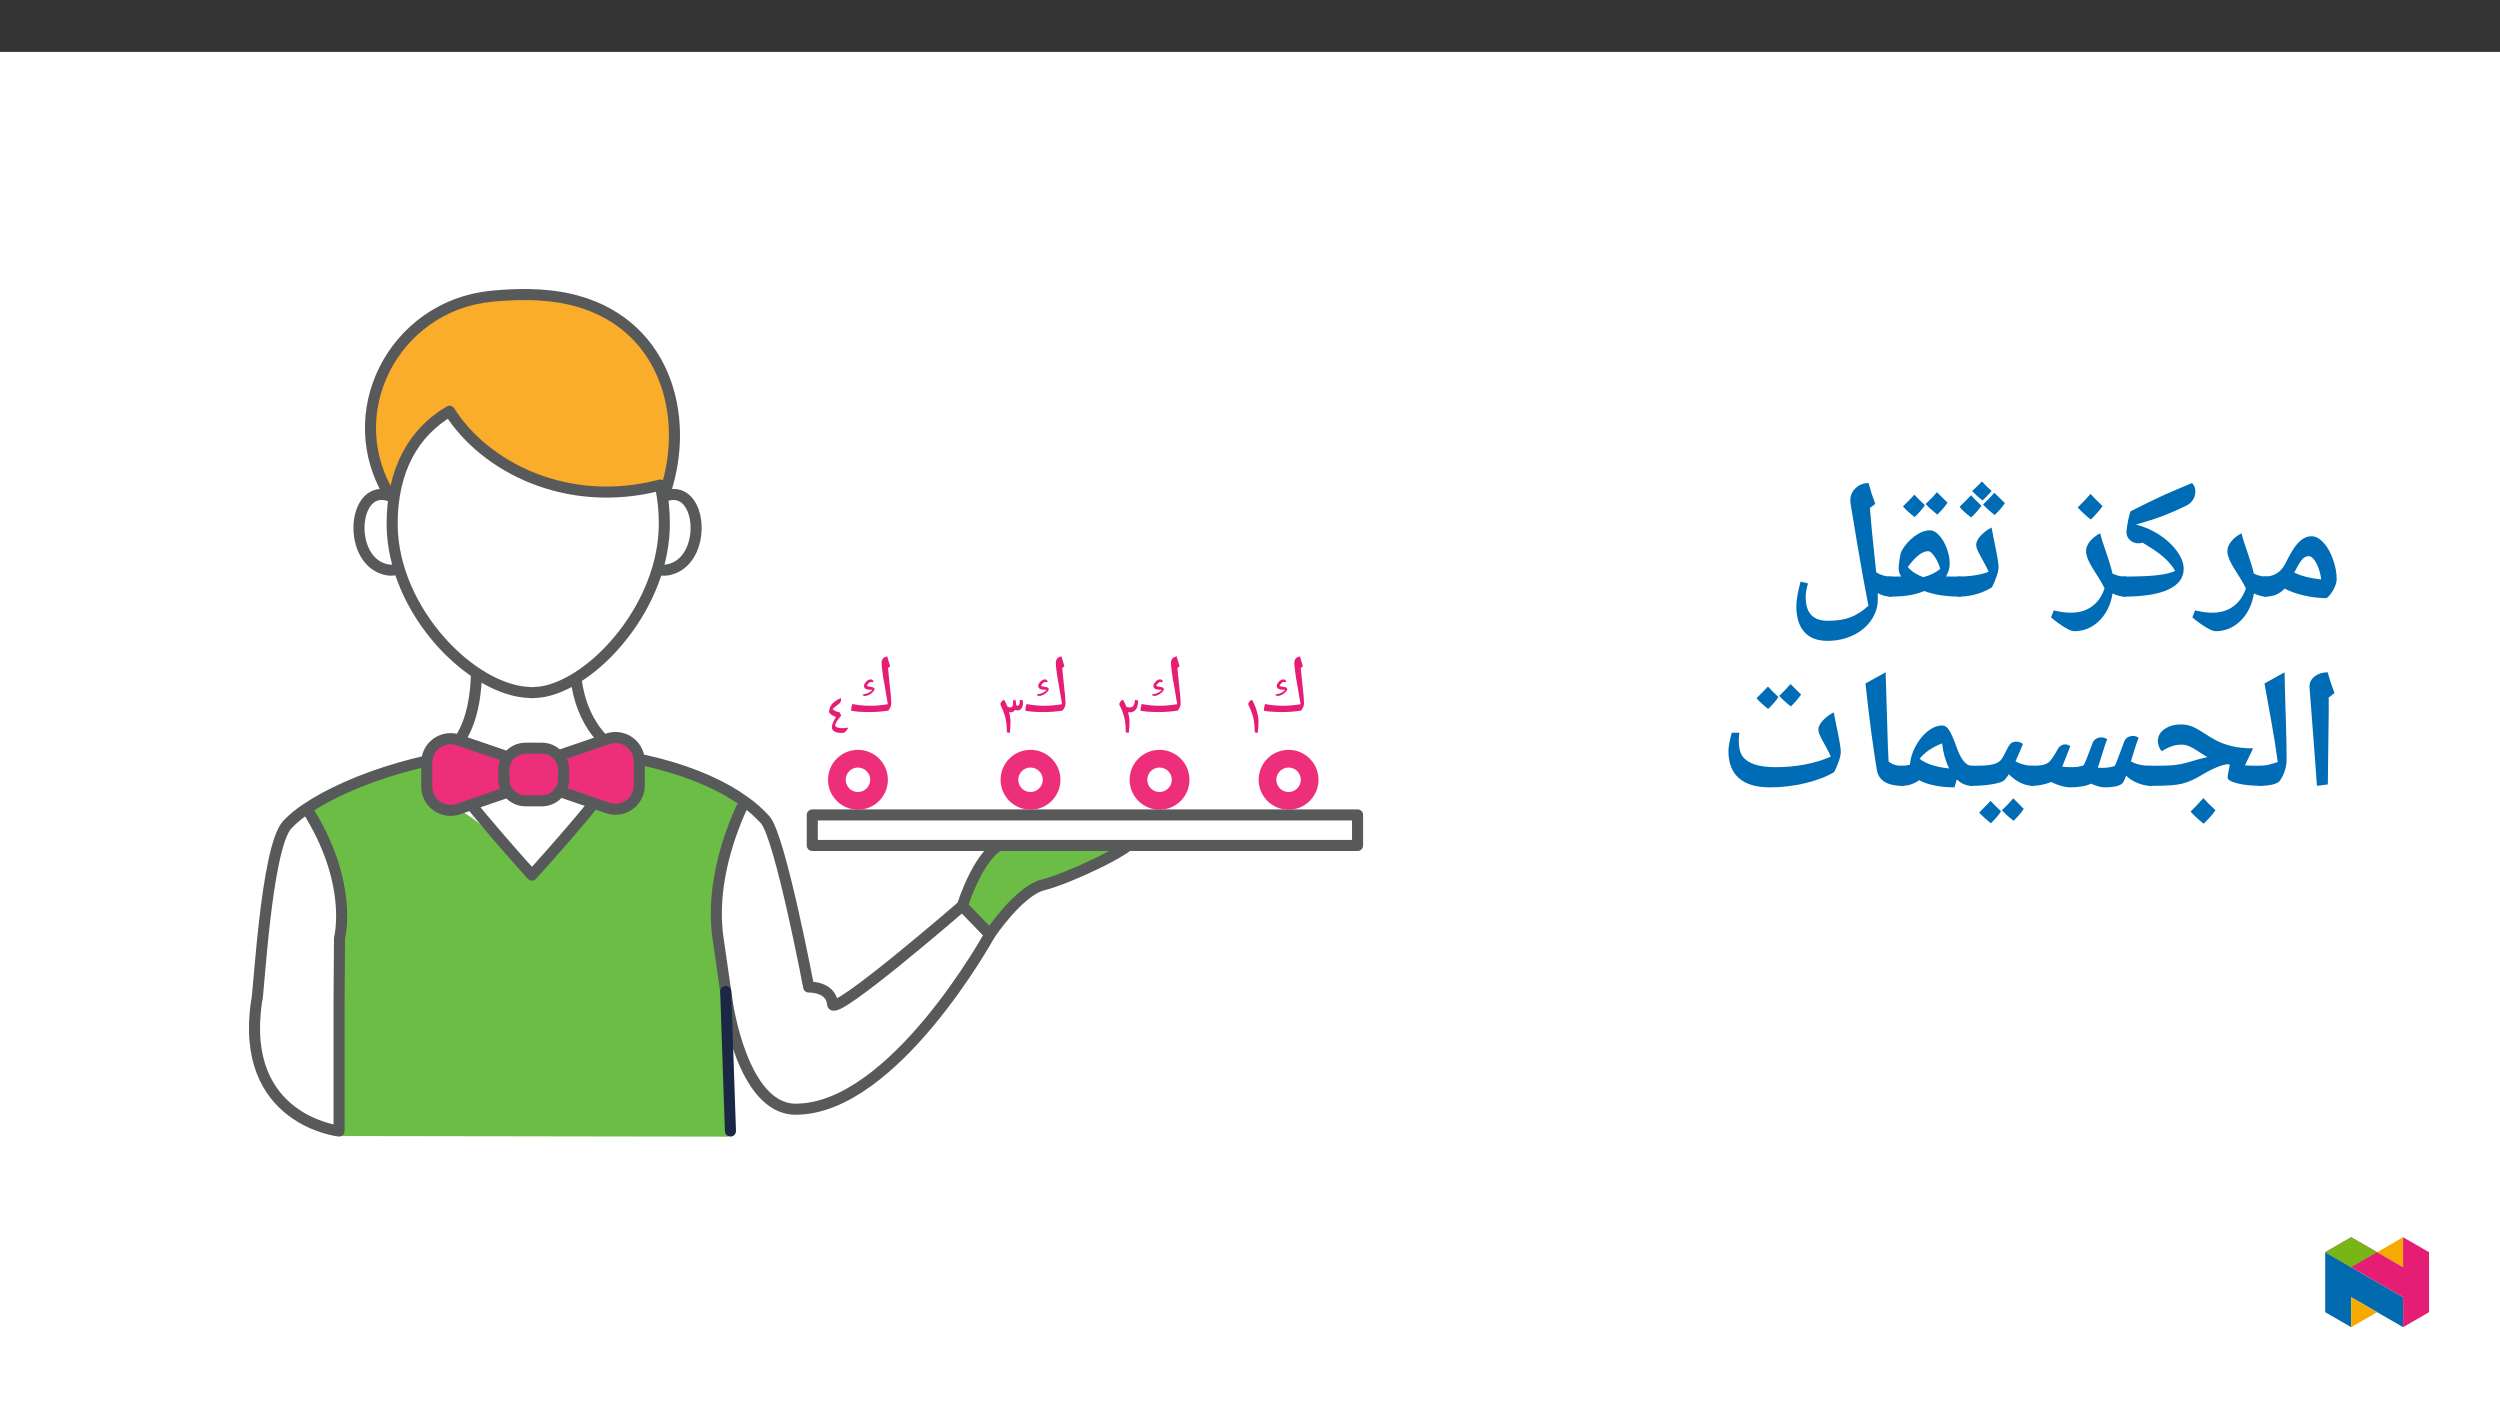 ﻿<?xml version="1.0" encoding="utf-8"?>
<svg xmlns="http://www.w3.org/2000/svg" xmlns:xlink="http://www.w3.org/1999/xlink" viewBox="0 0 960 540" version="1.1">
  <rect x="0" y="0" width="960" height="540" fill="#333333" stroke="none"/>
  <defs>
    <g>
      <symbol overflow="visible" id="glyph0-0">
        <path style="stroke:none;" d="M 8 0 L 8 -21.797 L -0.062 -21.797 L -0.062 0 Z M 5.859 -2.141 L 2.141 -2.141 L 2.141 -19.703 L 5.797 -19.703 L 5.797 -2.141 Z M 5.859 -2.141 " />
      </symbol>
      <symbol overflow="visible" id="glyph0-1">
        <path style="stroke:none;" d="M 7.203 0 C 9.844 0 12.328 -0.188 14.766 -0.547 C 15.078 -0.953 15.328 -1.406 15.562 -1.844 L 15.594 -1.844 C 15.812 -2.328 15.906 -2.844 15.906 -3.438 C 15.906 -3.922 15.844 -5.031 15.688 -6.797 C 15.516 -8.547 15.328 -10.484 15.078 -12.656 L 14.656 -16.891 L 15.484 -17.594 L 14.953 -19.375 C 14.766 -19.922 14.562 -20.594 14.375 -21.391 C 13.578 -21.234 13 -20.938 12.688 -20.531 C 12.375 -20.109 12.172 -19.578 12.172 -18.875 C 12.172 -18.234 12.297 -17.016 12.531 -15.297 C 12.75 -13.516 13 -11.984 13.297 -10.609 L 14.25 -4.938 L 14.594 -3.031 C 12.375 -2.641 10.078 -2.422 7.812 -2.422 C 6.656 -2.422 5.453 -2.484 4.203 -2.609 C 2.938 -2.734 1.875 -2.906 1.016 -3.094 C 0.891 -2.875 0.734 -2.516 0.641 -1.969 C 0.547 -1.469 0.484 -1.016 0.484 -0.641 C 0.484 -0.484 1.312 -0.312 2.875 -0.188 C 4.438 -0.062 5.859 0 7.203 0 Z M 8.609 -8.547 C 8.547 -8.422 8.453 -8.281 8.312 -8.156 C 8.219 -8.062 8.062 -7.938 7.906 -7.844 C 7.547 -7.594 7.141 -7.359 6.625 -7.172 C 6.094 -6.984 5.547 -6.859 4.938 -6.797 C 4.938 -6.656 5.031 -6.5 5.125 -6.375 C 5.266 -6.25 5.484 -6.188 5.734 -6.188 C 6.156 -6.188 6.594 -6.281 7.016 -6.469 C 7.453 -6.656 7.875 -6.891 8.219 -7.172 C 8.578 -7.453 8.859 -7.719 9.109 -8.031 C 9.312 -8.281 9.469 -8.547 9.469 -8.734 C 9.469 -8.859 9.438 -8.984 9.406 -9.078 C 9.375 -9.188 9.25 -9.281 9.141 -9.344 C 8.984 -9.438 8.797 -9.531 8.609 -9.562 C 8.344 -9.625 8.125 -9.688 7.906 -9.688 C 7.688 -9.75 7.422 -9.781 7.203 -9.812 C 6.953 -9.875 6.719 -9.938 6.562 -10.016 C 6.594 -10.234 6.656 -10.422 6.797 -10.578 C 6.922 -10.781 7.078 -10.938 7.203 -11.094 C 7.391 -11.25 7.547 -11.344 7.75 -11.469 C 7.875 -11.531 8.031 -11.609 8.156 -11.609 C 8.312 -11.609 8.422 -11.531 8.516 -11.406 L 9.078 -11.672 C 8.922 -12.266 8.547 -12.562 7.969 -12.562 C 7.688 -12.562 7.328 -12.469 7.047 -12.297 C 6.75 -12.141 6.469 -11.922 6.25 -11.672 C 6.031 -11.438 5.828 -11.156 5.672 -10.906 C 5.516 -10.578 5.422 -10.328 5.422 -10.078 C 5.422 -9.781 5.516 -9.531 5.641 -9.344 C 5.734 -9.141 5.922 -8.984 6.188 -8.859 L 6.219 -8.859 C 6.469 -8.766 6.797 -8.672 7.203 -8.609 C 7.625 -8.578 8.094 -8.547 8.609 -8.547 Z M 8.609 -8.547 " />
      </symbol>
      <symbol overflow="visible" id="glyph1-0">
        <path style="stroke:none;" d="M 5.719 0 L 5.719 -15.266 L -0.156 -15.266 L -0.156 0 Z M 4.109 -1.5 L 1.609 -1.5 L 1.609 -13.797 L 3.953 -13.797 L 3.953 -1.5 Z M 4.109 -1.5 " />
      </symbol>
      <symbol overflow="visible" id="glyph1-1">
        <path style="stroke:none;" d="M 1.562 -11.047 C 1.562 -10.844 1.625 -10.641 1.734 -10.391 L 1.781 -10.391 C 2.406 -9.172 2.828 -8.031 3.141 -6.984 C 3.484 -5.938 3.703 -4.906 3.812 -3.953 C 3.953 -2.984 4.016 -1.734 4.031 -0.219 L 5.172 0.047 C 5.375 -1.406 5.484 -2.812 5.484 -4.266 C 5.484 -5.438 5.266 -6.812 4.812 -8.344 C 4.391 -9.906 3.75 -11.359 2.969 -12.734 C 2.438 -12.453 2.125 -12.203 1.922 -11.922 C 1.719 -11.625 1.562 -11.328 1.562 -11.047 Z M 1.562 -11.047 " />
      </symbol>
      <symbol overflow="visible" id="glyph1-2">
        <path style="stroke:none;" d="M 1.562 -11.047 C 1.562 -10.844 1.625 -10.641 1.734 -10.391 L 1.781 -10.391 C 2.359 -9.297 2.781 -8.234 3.094 -7.188 C 3.453 -6.141 3.688 -5.125 3.812 -4.156 C 3.953 -3.172 4.016 -1.859 4.031 -0.219 L 5.172 0.047 C 5.312 -1 5.406 -1.812 5.438 -2.359 C 5.469 -2.922 5.484 -3.562 5.484 -4.266 C 5.484 -5.312 5.281 -6.578 4.938 -7.969 C 5.047 -7.922 5.312 -7.875 5.562 -7.875 C 7.625 -7.859 8.797 -9.391 8.797 -12.422 L 7.609 -12.672 C 7.406 -10.703 6.828 -9.75 5.531 -9.75 C 5.25 -9.75 4.969 -9.797 4.734 -9.859 C 4.469 -9.922 4.328 -10.047 4.219 -10.109 C 3.875 -11.016 3.453 -11.844 2.969 -12.734 C 2.438 -12.469 2.125 -12.234 1.922 -11.922 C 1.719 -11.641 1.562 -11.328 1.562 -11.047 Z M 1.562 -11.047 " />
      </symbol>
      <symbol overflow="visible" id="glyph1-3">
        <path style="stroke:none;" d="M 1.562 -11.047 C 1.562 -10.844 1.672 -10.625 1.781 -10.391 L 1.734 -10.391 C 2.406 -9.031 2.906 -7.828 3.219 -6.734 C 3.531 -5.672 3.719 -4.656 3.859 -3.75 C 3.953 -2.828 4.016 -1.656 4.031 -0.219 L 5.172 0.047 C 5.359 -1.359 5.438 -2.781 5.438 -4.266 C 5.422 -5.359 5.25 -6.609 4.859 -8.031 L 4.75 -8.031 C 5.016 -7.922 5.281 -7.875 5.531 -7.875 C 5.891 -7.875 6.297 -7.969 6.562 -8.172 C 6.828 -8.344 7.031 -8.594 7.141 -8.812 C 7.359 -8.703 7.828 -8.594 8.172 -8.594 C 8.719 -8.594 9.266 -8.828 9.641 -9.344 C 10 -9.859 10.219 -10.531 10.219 -11.359 C 10.219 -11.672 10.203 -12.078 10.125 -12.516 L 8.922 -12.625 C 8.953 -12.5 8.969 -12.297 8.969 -12 C 8.969 -11.484 8.922 -11.109 8.766 -10.844 C 8.594 -10.578 8.453 -10.438 8.141 -10.438 C 7.969 -10.438 7.75 -10.484 7.625 -10.516 L 7.625 -10.703 C 7.625 -11.25 7.516 -11.891 7.297 -12.703 L 6.375 -12.406 C 6.406 -12.094 6.422 -11.766 6.422 -11.422 C 6.422 -10.859 6.359 -10.438 6.188 -10.172 C 5.953 -9.891 5.75 -9.75 5.328 -9.75 C 4.859 -9.75 4.531 -9.891 4.234 -10.109 C 3.875 -11.016 3.438 -11.875 2.969 -12.734 C 2.438 -12.453 2.125 -12.203 1.922 -11.922 C 1.719 -11.625 1.562 -11.328 1.562 -11.047 Z M 1.562 -11.047 " />
      </symbol>
      <symbol overflow="visible" id="glyph1-4">
        <path style="stroke:none;" d="M 1.359 -8.078 C 1.359 -7.766 1.656 -7.438 2.125 -7.047 C 2.609 -6.672 3.344 -6.344 4.031 -6.047 C 3.562 -5.359 3.141 -4.656 2.875 -3.922 C 2.562 -3.188 2.438 -2.641 2.438 -2.203 C 2.438 -1.469 2.781 -0.891 3.438 -0.531 C 4.078 -0.141 5.109 0.047 6.344 0.047 C 6.672 0.047 7.047 -0.016 7.281 -0.156 C 7.5 -0.297 7.703 -0.453 7.859 -0.625 C 8.016 -0.828 8.172 -1 8.281 -1.188 C 8.391 -1.359 8.5 -1.5 8.609 -1.609 L 8.359 -2.031 C 7.719 -1.859 7.047 -1.781 6.297 -1.781 C 5.562 -1.781 4.938 -1.891 4.422 -2.125 C 3.875 -2.344 3.75 -2.609 3.75 -2.922 C 3.75 -3.25 3.969 -3.844 4.5 -4.641 C 5.047 -5.438 5.531 -6.094 6.031 -6.609 L 5.438 -7.859 C 4.703 -8.031 4.172 -8.188 3.75 -8.391 C 3.328 -8.562 3.031 -8.828 2.703 -9.188 C 3.078 -9.531 3.703 -10.047 4.594 -10.703 L 5.266 -11.25 C 5.469 -11.406 5.688 -11.641 5.797 -11.922 C 5.906 -12.234 5.984 -12.516 5.984 -12.828 C 5.984 -13.016 5.953 -13.172 5.875 -13.391 C 4.781 -12.828 4.062 -12.406 3.547 -12 C 3.016 -11.625 2.609 -11.25 2.344 -10.859 C 2.094 -10.484 1.828 -10.047 1.625 -9.484 C 1.453 -8.922 1.359 -8.453 1.359 -8.078 Z M 1.359 -8.078 " />
      </symbol>
      <symbol overflow="visible" id="glyph2-0">
        <path style="stroke:none;" d="M 6.125 -46.406 L 32.812 -46.406 L 32.812 0 L 6.125 0 Z M 9.422 -3.297 L 29.516 -3.297 L 29.516 -43.094 L 9.422 -43.094 Z M 9.422 -3.297 " />
      </symbol>
      <symbol overflow="visible" id="glyph2-1">
        <path style="stroke:none;" d="M 0 -0.578 C -0.363 -0.578 -0.547 -0.754 -0.547 -1.109 L -0.547 -7.75 C -0.547 -8.102 -0.363 -8.281 0 -8.281 C 3.551 -8.281 6.164 -9.879 7.844 -13.078 C 9.406 -16.18 10.672 -18.395 11.641 -19.719 C 12.617 -21.039 13.625 -22.047 14.656 -22.734 C 15.695 -23.422 16.82 -23.766 18.031 -23.766 C 19.57 -23.766 21.094 -22.953 22.594 -21.328 C 24.094 -19.703 25.312 -17.555 26.25 -14.891 C 27.195 -12.223 27.672 -9.703 27.672 -7.328 C 27.672 -6.191 27.281 -4.883 26.5 -3.406 C 25.719 -1.938 24.828 -0.801 23.828 0 C 20.93 0 18.031 -0.336 15.125 -1.016 C 12.219 -1.691 9.738 -2.57 7.688 -3.656 C 6.625 -2.551 5.504 -1.758 4.328 -1.281 C 3.16 -0.812 1.719 -0.578 0 -0.578 Z M 21.703 -7.172 C 21.535 -8.734 21.191 -10.207 20.672 -11.594 C 20.16 -12.977 19.566 -14.078 18.891 -14.891 C 18.211 -15.711 17.586 -16.125 17.016 -16.125 C 16.055 -16.125 15.211 -15.734 14.484 -14.953 C 13.754 -14.172 12.723 -12.445 11.391 -9.781 C 14.098 -8.488 17.535 -7.617 21.703 -7.172 Z M 16.062 -28.531 Z M 16.953 3.75 Z M 16.953 3.75 " />
      </symbol>
      <symbol overflow="visible" id="glyph2-2">
        <path style="stroke:none;" d="M 26.781 -1.109 C 26.781 -0.754 26.602 -0.578 26.25 -0.578 C 24.688 -0.578 23.078 -0.988 21.422 -1.812 C 20.723 2.508 19.02 6.008 16.312 8.688 C 13.602 11.363 10.379 12.703 6.641 12.703 C 5.891 12.703 4.695 12.211 3.062 11.234 C 1.426 10.266 -0.332 8.984 -2.219 7.391 L -1.172 4.703 C 1.148 5.297 3.348 5.594 5.422 5.594 C 8.617 5.594 11.316 4.785 13.516 3.172 C 15.723 1.566 17.332 -0.738 18.344 -3.75 C 17.688 -5.102 16.945 -6.426 16.125 -7.719 C 14.176 -10.695 12.875 -12.906 12.219 -14.344 C 11.562 -15.781 11.234 -17.031 11.234 -18.094 C 11.234 -19.344 11.734 -20.582 12.734 -21.812 C 13.742 -23.051 15.051 -24.078 16.656 -24.891 C 17.062 -23.234 17.562 -21.57 18.156 -19.906 C 20.039 -14.469 21.109 -10.984 21.359 -9.453 C 22.879 -8.672 24.508 -8.281 26.25 -8.281 C 26.602 -8.281 26.781 -8.102 26.781 -7.75 Z M 12.766 -29.641 Z M 6.562 15.875 Z M 6.562 15.875 " />
      </symbol>
      <symbol overflow="visible" id="glyph2-3">
        <path style="stroke:none;" d="M 0 -0.578 C -0.363 -0.578 -0.547 -0.754 -0.547 -1.109 L -0.547 -7.75 C -0.547 -8.102 -0.363 -8.281 0 -8.281 C 5.727 -8.281 10.094 -8.457 13.094 -8.812 C 16.102 -9.176 18.352 -9.719 19.844 -10.438 C 19.332 -11.438 18.566 -12.504 17.547 -13.641 C 16.535 -14.785 15.289 -15.922 13.812 -17.047 C 12.344 -18.18 10.191 -19.598 7.359 -21.297 C 6.859 -21.129 6.289 -21.047 5.656 -21.047 C 4.469 -21.047 3.422 -21.457 2.516 -22.281 C 1.617 -23.102 1.172 -24.098 1.172 -25.266 C 1.172 -26.211 1.391 -27.781 1.828 -29.969 C 2.273 -32.164 2.617 -33.316 2.859 -33.422 C 8.336 -36.172 12.547 -38.211 15.484 -39.547 C 18.43 -40.879 22.051 -42.426 26.344 -44.188 C 27.207 -43.312 27.641 -42.219 27.641 -40.906 L 27.516 -39.766 C 27.086 -37.836 25.945 -36.41 24.094 -35.484 C 21.02 -33.984 18.086 -32.695 15.297 -31.625 C 12.504 -30.562 9.016 -29.438 4.828 -28.25 C 8.047 -27.445 11.055 -26.125 13.859 -24.281 C 16.66 -22.438 18.906 -20.336 20.594 -17.984 C 22.289 -15.641 23.141 -13.391 23.141 -11.234 C 23.141 -7.785 21.18 -5.145 17.266 -3.312 C 13.348 -1.488 7.594 -0.578 0 -0.578 Z M 3.172 -39.141 Z M 12.734 3.75 Z M 12.734 3.75 " />
      </symbol>
      <symbol overflow="visible" id="glyph2-4">
        <path style="stroke:none;" d="M 26.781 -1.109 C 26.781 -0.754 26.602 -0.578 26.25 -0.578 C 24.688 -0.578 23.078 -0.988 21.422 -1.812 C 20.723 2.508 19.02 6.008 16.312 8.688 C 13.602 11.363 10.379 12.703 6.641 12.703 C 5.891 12.703 4.695 12.211 3.062 11.234 C 1.426 10.266 -0.332 8.984 -2.219 7.391 L -1.172 4.703 C 1.148 5.297 3.348 5.594 5.422 5.594 C 8.617 5.594 11.316 4.785 13.516 3.172 C 15.723 1.566 17.332 -0.738 18.344 -3.75 C 17.688 -5.102 16.945 -6.426 16.125 -7.719 C 14.176 -10.695 12.875 -12.906 12.219 -14.344 C 11.562 -15.781 11.234 -17.031 11.234 -18.094 C 11.234 -19.344 11.734 -20.582 12.734 -21.812 C 13.742 -23.051 15.051 -24.078 16.656 -24.891 C 17.062 -23.234 17.562 -21.57 18.156 -19.906 C 20.039 -14.469 21.109 -10.984 21.359 -9.453 C 22.879 -8.672 24.508 -8.281 26.25 -8.281 C 26.602 -8.281 26.781 -8.102 26.781 -7.75 Z M 12.766 -29.641 Z M 6.562 15.875 Z M 17.578 -35.344 C 16.547 -33.844 15.035 -32.117 13.047 -30.172 C 10.91 -31.898 9.238 -33.453 8.031 -34.828 C 10.02 -36.754 11.66 -38.484 12.953 -40.016 C 13.879 -38.953 15.422 -37.395 17.578 -35.344 Z M 13.047 -29.531 Z M 12.984 -41.594 Z M 12.984 -41.594 " />
      </symbol>
      <symbol overflow="visible" id="glyph2-5">
        <path style="stroke:none;" d="M 0 -0.578 C -0.363 -0.578 -0.547 -0.754 -0.547 -1.109 L -0.547 -7.75 C -0.547 -8.102 -0.363 -8.281 0 -8.281 C 2.156 -8.281 4.32 -8.453 6.5 -8.797 C 8.688 -9.148 10.379 -9.594 11.578 -10.125 C 11.016 -11.395 10.445 -12.539 9.875 -13.562 C 9.301 -14.594 8.785 -15.523 8.328 -16.359 C 7.879 -17.191 7.508 -17.945 7.219 -18.625 C 6.938 -19.301 6.797 -19.926 6.797 -20.5 C 6.797 -21.562 7.379 -22.727 8.547 -24 C 9.723 -25.27 11.109 -26.305 12.703 -27.109 L 13.516 -22.859 C 14.766 -17.035 15.391 -13.414 15.391 -12 C 15.391 -11 15.141 -9.781 14.641 -8.344 C 14.148 -6.906 13.555 -5.508 12.859 -4.156 C 8.922 -1.77 4.633 -0.578 0 -0.578 Z M 9.016 -31.859 Z M 8.25 3.75 Z M 8.828 -35.484 C 7.555 -33.723 6.234 -32.223 4.859 -30.984 C 2.973 -32.398 1.488 -33.754 0.406 -35.047 L 2.734 -37.359 L 4.828 -39.516 C 5.586 -38.609 6.922 -37.266 8.828 -35.484 Z M 17.828 -36.469 C 16.711 -34.844 15.406 -33.32 13.906 -31.906 C 12.102 -33.32 10.609 -34.676 9.422 -35.969 C 10.734 -37.145 12.18 -38.645 13.766 -40.469 C 14.297 -39.895 15.648 -38.562 17.828 -36.469 Z M 12.75 -41.141 C 10.938 -39.148 9.754 -37.93 9.203 -37.484 C 7.398 -38.941 6.086 -40.172 5.266 -41.172 C 7.047 -42.773 8.297 -43.988 9.016 -44.812 C 9.961 -43.695 11.207 -42.473 12.75 -41.141 Z M 9.016 -46.406 Z M 9.297 -31.578 Z M 9.297 -31.578 " />
      </symbol>
      <symbol overflow="visible" id="glyph2-6">
        <path style="stroke:none;" d="M 0.062 -8.281 L 2.406 -8.281 L 4.609 -8.312 C 3.973 -9.352 3.656 -10.359 3.656 -11.328 C 3.656 -12.172 3.77 -13.383 4 -14.969 C 4.227 -16.562 4.492 -17.613 4.797 -18.125 C 6.023 -20.344 7.664 -22.211 9.719 -23.734 C 11.77 -25.266 13.766 -26.031 15.703 -26.031 C 16.867 -26.031 18.051 -25.375 19.25 -24.062 C 20.445 -22.75 21.414 -21.078 22.156 -19.047 C 22.895 -17.016 23.266 -15.078 23.266 -13.234 C 23.266 -11.586 22.789 -9.945 21.844 -8.312 L 22.281 -8.312 L 27.359 -8.281 C 27.711 -8.281 27.891 -8.102 27.891 -7.75 L 27.891 -1.109 C 27.891 -0.754 27.711 -0.578 27.359 -0.578 C 21.859 -0.578 17.223 -1.297 13.453 -2.734 C 11.484 -1.898 9.438 -1.332 7.312 -1.031 C 5.188 -0.727 2.77 -0.578 0.062 -0.578 C -0.344 -0.578 -0.547 -0.773 -0.547 -1.172 L -0.547 -7.688 C -0.547 -8.082 -0.344 -8.281 0.062 -8.281 Z M 19.609 -11.234 C 19.148 -12.93 18.441 -14.488 17.484 -15.906 C 16.535 -17.32 15.711 -18.031 15.016 -18.031 C 12.723 -18.031 10.109 -16 7.172 -11.938 C 7.93 -11.039 8.852 -10.254 9.938 -9.578 C 11.031 -8.898 12.117 -8.395 13.203 -8.062 C 15.828 -8.781 17.961 -9.836 19.609 -11.234 Z M 13.609 -30.781 Z M 13.234 3.75 Z M 13.734 -35.688 C 12.648 -34.102 11.328 -32.582 9.766 -31.125 C 7.898 -32.582 6.414 -33.945 5.312 -35.219 L 7.641 -37.562 L 9.703 -39.719 C 10.504 -38.789 11.848 -37.445 13.734 -35.688 Z M 22.422 -36.641 C 21.297 -35.016 19.984 -33.492 18.484 -32.078 C 16.691 -33.492 15.203 -34.848 14.016 -36.141 C 15.598 -37.598 17.047 -39.109 18.359 -40.672 C 19.141 -39.848 20.492 -38.504 22.422 -36.641 Z M 13.922 -42.266 Z M 13.891 -31.125 Z M 13.891 -31.125 " />
      </symbol>
      <symbol overflow="visible" id="glyph2-7">
        <path style="stroke:none;" d="M 32.062 2.922 L 30.625 -4.672 C 30.227 -6.68 29.254 -12.191 27.703 -21.203 L 25.203 -36.312 L 25.109 -37.547 C 25.109 -39.41 25.797 -40.984 27.172 -42.266 C 28.547 -43.547 30.188 -44.188 32.094 -44.188 C 32.895 -41.258 33.758 -38.594 34.688 -36.188 L 32.625 -34.625 L 33.422 -25.484 L 35.047 -9.969 L 35.047 -9.906 C 36.773 -8.82 38.645 -8.281 40.656 -8.281 C 41.039 -8.281 41.234 -8.102 41.234 -7.75 L 41.234 -1.109 C 41.234 -0.754 41.039 -0.578 40.656 -0.578 C 39.832 -0.578 39.016 -0.676 38.203 -0.875 C 37.398 -1.07 36.547 -1.426 35.641 -1.938 L 35.672 0.469 C 35.672 3.375 34.805 6.062 33.078 8.531 C 31.359 11.008 29.016 12.941 26.047 14.328 C 23.086 15.711 19.844 16.406 16.312 16.406 C 12.414 16.406 9.453 15.258 7.422 12.969 C 5.391 10.688 4.375 7.379 4.375 3.047 C 4.375 0.867 4.914 -2.258 6 -6.344 L 8.859 -5.656 C 8.266 -3.688 7.969 -1.957 7.969 -0.469 C 7.969 2.613 8.664 4.91 10.062 6.422 C 11.457 7.941 13.594 8.703 16.469 8.703 C 19.852 8.703 22.723 8.266 25.078 7.391 C 27.441 6.523 29.77 5.035 32.062 2.922 Z M 16.219 -31.328 Z M 2.156 16.469 Z M 27.969 -47.359 Z M 20.125 19.578 Z M 20.125 19.578 " />
      </symbol>
      <symbol overflow="visible" id="glyph2-8">
        <path style="stroke:none;" d="M 12.375 -29.047 L 12.031 -1.109 L 7.844 -0.578 L 7.109 -10.891 L 4.984 -38.656 C 4.984 -40.281 5.66 -41.609 7.016 -42.641 C 8.367 -43.672 10.02 -44.188 11.969 -44.188 C 12.707 -41.445 13.582 -38.781 14.594 -36.188 L 12.375 -34.5 Z M 9.203 -47.359 Z M 9.812 3.75 Z M 9.812 3.75 " />
      </symbol>
      <symbol overflow="visible" id="glyph2-9">
        <path style="stroke:none;" d="M 1.781 -39.891 L 9.484 -44.188 C 9.641 -37.031 9.812 -30.688 10 -25.156 C 10.188 -19.625 10.281 -14.867 10.281 -10.891 C 10.281 -7.898 9.438 -5.141 7.75 -2.609 C 7.32 -1.973 6.398 -1.473 4.984 -1.109 C 3.566 -0.754 1.906 -0.578 0 -0.578 C -0.363 -0.578 -0.547 -0.754 -0.547 -1.109 L -0.547 -7.75 C -0.547 -8.102 -0.363 -8.281 0 -8.281 C 1.945 -8.281 4.234 -8.77 6.859 -9.75 C 6.516 -12.301 6.148 -14.828 5.766 -17.328 C 5.391 -19.828 4.062 -27.348 1.781 -39.891 Z M 5.141 -47.359 Z M 7.484 3.75 Z M 7.484 3.75 " />
      </symbol>
      <symbol overflow="visible" id="glyph2-10">
        <path style="stroke:none;" d="M 0 -0.578 C -0.363 -0.578 -0.547 -0.754 -0.547 -1.109 L -0.547 -7.75 C -0.547 -8.102 -0.363 -8.281 0 -8.281 C 4.781 -8.281 8.008 -8.367 9.688 -8.547 C 11.375 -8.734 12.969 -9.047 14.469 -9.484 C 18.219 -10.609 20.852 -11.328 22.375 -11.641 L 21.141 -12.344 L 18.828 -13.844 C 17.453 -14.77 16.289 -15.426 15.344 -15.812 C 14.406 -16.207 13.469 -16.406 12.531 -16.406 C 11.238 -16.406 10 -16.211 8.812 -15.828 C 7.633 -15.453 6.316 -14.801 4.859 -13.875 C 4.473 -14.25 4.125 -14.816 3.812 -15.578 C 3.508 -16.336 3.359 -17.07 3.359 -17.781 C 3.359 -19.633 4.203 -21.16 5.891 -22.359 C 7.586 -23.555 9.727 -24.156 12.312 -24.156 C 13.688 -24.156 15.016 -23.914 16.297 -23.438 C 17.578 -22.957 19.02 -22.18 20.625 -21.109 C 22.57 -19.797 24.363 -18.723 26 -17.891 C 27.645 -17.066 29.582 -16.375 31.812 -15.812 C 34.051 -15.258 36.766 -14.984 39.953 -14.984 L 36.812 -8.469 L 38.438 -8.344 L 43.266 -8.281 C 43.617 -8.281 43.797 -8.102 43.797 -7.75 L 43.797 -1.109 C 43.797 -0.754 43.617 -0.578 43.266 -0.578 C 39.598 -0.578 36.492 -0.891 33.953 -1.516 C 31.422 -2.148 30.156 -2.895 30.156 -3.75 C 30.156 -4.508 30.441 -6.172 31.016 -8.734 L 30.062 -8.922 L 28 -8.438 C 25.812 -7.781 23.219 -6.555 20.219 -4.766 C 18.863 -3.93 17.566 -3.238 16.328 -2.688 C 15.086 -2.145 13.895 -1.727 12.75 -1.438 C 11.613 -1.156 10.223 -0.941 8.578 -0.797 C 6.941 -0.648 4.082 -0.578 0 -0.578 Z M 18.797 -28.906 Z M 20.688 3.75 Z M 25.5 8.797 C 24.508 10.234 22.988 11.957 20.938 13.969 C 18.645 12.082 16.973 10.523 15.922 9.297 C 17.629 7.629 19.27 5.906 20.844 4.125 C 21.914 5.375 23.469 6.93 25.5 8.797 Z M 20.844 2.547 Z M 20.938 14.594 Z M 20.844 3.484 Z M 20.938 9.047 Z M 20.938 9.047 " />
      </symbol>
      <symbol overflow="visible" id="glyph2-11">
        <path style="stroke:none;" d="M 12.859 -16.5 C 13.535 -16.5 14.203 -16.27 14.859 -15.812 L 13.516 -12.344 L 11.75 -7.938 C 12.926 -7.812 14.109 -7.75 15.297 -7.75 C 16.16 -7.75 16.852 -7.773 17.375 -7.828 C 17.895 -7.879 18.75 -8.082 19.938 -8.438 C 20.5 -9.375 21.414 -11.578 22.688 -15.047 L 23.516 -17.234 C 23.754 -17.785 24.148 -18.242 24.703 -18.609 C 25.266 -18.984 25.938 -19.18 26.719 -19.203 C 27.551 -19.203 28.316 -18.957 29.016 -18.469 C 28.523 -17.281 27.898 -15.422 27.141 -12.891 L 25.453 -7.547 L 27.234 -7.484 C 28.879 -7.484 30.43 -7.719 31.891 -8.188 C 32.254 -8.781 32.867 -10.27 33.734 -12.656 L 35.641 -17.781 C 35.867 -18.344 36.273 -18.805 36.859 -19.172 C 37.441 -19.547 38.113 -19.734 38.875 -19.734 C 39.707 -19.734 40.445 -19.516 41.094 -19.078 C 40.594 -17.848 39.953 -15.93 39.172 -13.328 L 38.125 -10 C 40.02 -8.852 42.598 -8.281 45.859 -8.281 C 46.223 -8.281 46.406 -8.102 46.406 -7.75 L 46.406 -1.109 C 46.406 -0.754 46.223 -0.578 45.859 -0.578 C 44.129 -0.578 42.352 -0.961 40.531 -1.734 C 38.707 -2.504 37.301 -3.426 36.312 -4.5 C 35.969 -3.508 35.598 -2.676 35.203 -2 C 34.816 -1.32 34 -0.816 32.75 -0.484 C 31.5 -0.16 29.914 0 28 0 C 26.77 0 25.02 -0.473 22.75 -1.422 C 22.113 -1.004 21.039 -0.66 19.531 -0.391 C 18.02 -0.129 16.504 0 14.984 0 C 12.805 0 10.305 -0.688 7.484 -2.062 C 6.598 -1.656 5.469 -1.305 4.094 -1.016 C 2.719 -0.723 1.352 -0.578 0 -0.578 C -0.363 -0.578 -0.547 -0.754 -0.547 -1.109 L -0.547 -7.75 C -0.547 -8.102 -0.363 -8.281 0 -8.281 C 1.969 -8.281 3.453 -8.398 4.453 -8.641 C 5.461 -8.891 6.281 -9.32 6.906 -9.938 C 7.531 -10.551 8.273 -11.598 9.141 -13.078 L 10.156 -14.859 C 10.406 -15.316 10.77 -15.703 11.25 -16.016 C 11.727 -16.336 12.266 -16.5 12.859 -16.5 Z M 23.391 -24.281 Z M 21.938 3.75 Z M 21.938 3.75 " />
      </symbol>
      <symbol overflow="visible" id="glyph2-12">
        <path style="stroke:none;" d="M 0 -0.578 C -0.363 -0.578 -0.547 -0.754 -0.547 -1.109 L -0.547 -7.75 C -0.547 -8.102 -0.363 -8.281 0 -8.281 C 3.488 -8.281 5.852 -8.375 7.094 -8.562 C 8.332 -8.758 9.332 -9.047 10.094 -9.422 C 10.852 -9.805 11.43 -10.285 11.828 -10.859 C 12.234 -11.43 12.883 -12.625 13.781 -14.438 C 14.477 -15.852 15.078 -16.723 15.578 -17.047 C 16.086 -17.379 16.703 -17.547 17.422 -17.547 C 18.484 -17.547 19.344 -17.238 20 -16.625 C 18.832 -13.789 17.879 -11.57 17.141 -9.969 C 19.211 -8.844 21.5 -8.281 24 -8.281 C 24.352 -8.281 24.531 -8.102 24.531 -7.75 L 24.531 -1.109 C 24.531 -0.754 24.352 -0.578 24 -0.578 C 20.695 -0.578 17.551 -2.066 14.562 -5.047 C 13.719 -3.648 13.016 -2.781 12.453 -2.438 C 11.891 -2.102 10.969 -1.785 9.688 -1.484 C 8.414 -1.191 6.938 -0.969 5.25 -0.812 C 3.57 -0.656 1.82 -0.578 0 -0.578 Z M 14.062 -22.344 Z M 12.281 3.75 Z M 11.609 9.219 C 10.535 10.801 9.219 12.328 7.656 13.797 C 5.551 12.055 4.066 10.68 3.203 9.672 L 5.516 7.344 L 7.578 5.188 C 8.148 5.844 9.492 7.188 11.609 9.219 Z M 20.312 8.266 C 19.445 9.617 18.145 11.145 16.406 12.844 C 14.477 11.332 12.977 9.969 11.906 8.75 C 13.281 7.562 14.738 6.047 16.281 4.203 C 16.531 4.484 17.875 5.836 20.312 8.266 Z M 11.969 4.203 Z M 11.938 14.422 Z M 11.938 9.344 Z M 11.938 9.344 " />
      </symbol>
      <symbol overflow="visible" id="glyph2-13">
        <path style="stroke:none;" d="M 27.969 -1.266 C 27.969 -0.805 27.723 -0.578 27.234 -0.578 C 25.055 -0.578 23.109 -1.41 21.391 -3.078 L 20.5 0 C 17.727 0 15.148 -0.242 12.766 -0.734 C 10.391 -1.234 8.453 -1.898 6.953 -2.734 C 5.742 -1.93 4.598 -1.367 3.516 -1.047 C 2.441 -0.734 1.27 -0.578 0 -0.578 C -0.363 -0.578 -0.547 -0.754 -0.547 -1.109 L -0.547 -7.75 C -0.547 -8.102 -0.363 -8.281 0 -8.281 C 0.969 -8.281 1.953 -8.383 2.953 -8.594 L 3.391 -8.703 C 3.566 -11.086 4.305 -13.484 5.609 -15.891 C 6.922 -18.305 8.492 -20.223 10.328 -21.641 C 12.16 -23.055 14.02 -23.766 15.906 -23.766 C 16.789 -23.766 17.613 -23.195 18.375 -22.062 C 19.133 -20.938 20.035 -18.926 21.078 -16.031 C 22.004 -13.363 22.957 -11.406 23.938 -10.156 C 24.926 -8.906 26.023 -8.281 27.234 -8.281 C 27.723 -8.281 27.969 -8.07 27.969 -7.656 Z M 15.75 -16.891 C 11.938 -15.422 9.055 -13.453 7.109 -10.984 C 9.41 -9.098 13.07 -7.867 18.094 -7.297 L 18.469 -7.234 C 17.051 -10.066 16.145 -13.285 15.75 -16.891 Z M 13.297 -28.531 Z M 15.391 3.75 Z M 15.391 3.75 " />
      </symbol>
      <symbol overflow="visible" id="glyph2-14">
        <path style="stroke:none;" d="M 19.844 -1.109 C 19.844 -0.754 19.66 -0.578 19.297 -0.578 C 13.305 -0.578 9.977 -2.633 9.312 -6.75 C 8.645 -10.863 7.957 -15.516 7.25 -20.703 C 6.539 -25.898 5.773 -32.297 4.953 -39.891 L 12.703 -44.188 L 13.609 -14.406 L 13.609 -15.047 L 13.844 -9.938 C 14.625 -9.301 15.445 -8.859 16.312 -8.609 C 17.176 -8.367 18.211 -8.25 19.422 -8.25 C 19.703 -8.25 19.844 -8.082 19.844 -7.75 Z M 8.312 -47.359 Z M 11.266 3.75 Z M 11.266 3.75 " />
      </symbol>
      <symbol overflow="visible" id="glyph2-15">
        <path style="stroke:none;" d="M 20.406 0 C 15.156 0 11.195 -1.18 8.531 -3.547 C 5.863 -5.922 4.531 -9.363 4.531 -13.875 C 4.531 -15.645 4.957 -18.016 5.812 -20.984 L 8.734 -20.984 C 8.691 -20.785 8.641 -20.305 8.578 -19.547 C 8.523 -18.785 8.5 -18.195 8.5 -17.781 C 8.5 -15.238 8.984 -13.285 9.953 -11.922 C 10.93 -10.555 12.469 -9.52 14.562 -8.812 C 16.656 -8.102 19.395 -7.75 22.781 -7.75 C 26.57 -7.75 30.285 -8.094 33.922 -8.781 C 37.566 -9.469 40.879 -10.477 43.859 -11.812 C 43.285 -13.082 42.711 -14.227 42.141 -15.25 C 41.578 -16.281 41.066 -17.219 40.609 -18.062 C 40.148 -18.906 39.773 -19.664 39.484 -20.344 C 39.203 -21.02 39.062 -21.645 39.062 -22.219 C 39.062 -23.27 39.641 -24.426 40.797 -25.688 C 41.953 -26.945 43.344 -27.977 44.969 -28.781 L 45.797 -24.562 C 47.047 -18.75 47.672 -15.133 47.672 -13.719 C 47.672 -12.719 47.41 -11.469 46.891 -9.969 C 46.367 -8.469 45.781 -7.102 45.125 -5.875 C 42.25 -4.133 38.578 -2.719 34.109 -1.625 C 29.648 -0.539 25.082 0 20.406 0 Z M 23.734 -29.734 Z M 24.562 3.75 Z M 23.734 -34.688 C 22.648 -33.102 21.328 -31.582 19.766 -30.125 C 17.898 -31.582 16.414 -32.945 15.312 -34.219 L 17.641 -36.562 L 19.703 -38.719 C 20.504 -37.789 21.848 -36.445 23.734 -34.688 Z M 32.422 -35.641 C 31.297 -34.016 29.984 -32.492 28.484 -31.078 C 26.691 -32.492 25.203 -33.848 24.016 -35.141 C 25.598 -36.598 27.047 -38.109 28.359 -39.672 C 29.141 -38.848 30.492 -37.504 32.422 -35.641 Z M 23.922 -41.266 Z M 23.891 -30.125 Z M 23.891 -30.125 " />
      </symbol>
    </g>
    <clipPath id="clip1">
      <path d="M 119 292 L 285 292 L 285 436.473 L 119 436.473 Z M 119 292 " />
    </clipPath>
    <clipPath id="clip2">
      <path d="M 95.598 285 L 383 285 L 383 436.473 L 95.598 436.473 Z M 95.598 285 " />
    </clipPath>
    <clipPath id="clip3">
      <path d="M 140 110.98 L 262 110.98 L 262 213 L 140 213 Z M 140 110.98 " />
    </clipPath>
    <clipPath id="clip4">
      <path d="M 276 378 L 283 378 L 283 436.473 L 276 436.473 Z M 276 378 " />
    </clipPath>
    <clipPath id="clip5">
      <path d="M 309 310 L 523.43 310 L 523.43 327 L 309 327 Z M 309 310 " />
    </clipPath>
    <clipPath id="clip6">
      <path d="M 892.875 480 L 923 480 L 923 509.637 L 892.875 509.637 Z M 892.875 480 " />
    </clipPath>
    <clipPath id="clip7">
      <path d="M 902 498 L 913 498 L 913 509.637 L 902 509.637 Z M 902 498 " />
    </clipPath>
    <clipPath id="clip8">
      <path d="M 912 475.094 L 923 475.094 L 923 487 L 912 487 Z M 912 475.094 " />
    </clipPath>
    <clipPath id="clip9">
      <path d="M 892.875 475.094 L 932.762 475.094 L 932.762 509.637 L 892.875 509.637 Z M 892.875 475.094 " />
    </clipPath>
    <clipPath id="clip10">
      <path d="M 892.875 475.094 L 913 475.094 L 913 487 L 892.875 487 Z M 892.875 475.094 " />
    </clipPath>
  </defs>
  <g id="surface1">
    <path style=" stroke:none;fill-rule:nonzero;fill:rgb(100%,100%,100%);fill-opacity:1;" d="M 0 559.926 L 960 559.926 L 960 19.926 L 0 19.926 Z M 0 559.926 " />
    <g clip-path="url(#clip1)" clip-rule="nonzero">
      <path style=" stroke:none;fill-rule:nonzero;fill:rgb(42.4%,74.1%,27.1%);fill-opacity:1;" d="M 130.559 436.238 L 131.676 343.406 L 119.367 309.465 L 159.98 293.133 L 162.797 294.344 C 162.797 294.344 161.969 308.566 172.18 309.676 C 182.395 310.781 204.262 336.035 204.262 336.035 L 229.18 308.809 C 229.18 308.809 242.836 314.422 245.223 303.77 C 247.613 293.121 245.484 292.352 245.484 292.352 C 245.484 292.352 271.676 297.672 282.426 307.512 L 284.492 310.746 C 284.492 310.746 275.715 338.426 277.078 358.781 C 278.445 379.137 279.582 436.473 279.582 436.473 Z M 130.559 436.238 " />
    </g>
    <path style=" stroke:none;fill-rule:nonzero;fill:rgb(100%,100%,100%);fill-opacity:1;" d="M 130.199 384.934 L 130.371 360.227 C 130.371 360.227 136.023 339.094 117.785 310.504 C 134.168 299.445 167.344 287.594 204.754 287.594 C 241.504 287.594 269.793 296.141 285.875 307.746 C 280.66 318.641 272.715 339.422 275.719 360.227 L 279.215 384.473 C 279.215 384.473 284.875 425.898 305.492 425.934 C 343.258 425.992 380.121 358.781 380.121 358.781 L 369.539 347.859 C 369.539 347.859 320.09 390.684 319.707 385.578 C 319.195 378.75 310.531 379.012 310.531 379.012 C 310.531 379.012 299.582 321.262 293.848 314.82 C 291.457 312.176 288.785 309.805 285.875 307.746 C 269.793 296.141 241.504 287.594 204.754 287.594 C 167.344 287.594 134.168 299.445 117.785 310.504 C 115.07 312.254 112.566 314.316 110.328 316.648 C 102.055 325.629 99.324 383.602 98.535 384.473 C 91.707 430.117 130.199 434.316 130.199 434.316 Z M 130.199 384.934 " />
    <g clip-path="url(#clip2)" clip-rule="nonzero">
      <path style="fill:none;stroke-width:5;stroke-linecap:round;stroke-linejoin:round;stroke:rgb(34.499%,34.9%,35.699%);stroke-opacity:1;stroke-miterlimit:4;" d="M 0.001 0.001 L 0.203 29.068 C 0.203 29.068 6.853 53.93 -14.604 87.565 C 4.67 100.575 43.7 114.518 87.712 114.518 C 130.947 114.518 164.229 104.463 183.149 90.81 C 177.014 77.993 167.666 53.544 171.2 29.068 L 175.313 0.543 C 175.313 0.543 181.972 -48.193 206.228 -48.234 C 250.658 -48.303 294.027 30.768 294.027 30.768 L 281.577 43.618 C 281.577 43.618 223.402 -6.764 222.951 -0.757 C 222.349 7.276 212.156 6.968 212.156 6.968 C 212.156 6.968 199.275 74.909 192.528 82.487 C 189.716 85.598 186.572 88.388 183.149 90.81 C 164.229 104.463 130.947 114.518 87.712 114.518 C 43.7 114.518 4.67 100.575 -14.604 87.565 C -17.798 85.507 -20.744 83.08 -23.377 80.336 C -33.11 69.771 -36.323 1.568 -37.251 0.543 C -45.284 -53.156 0.001 -58.096 0.001 -58.096 Z M 0.001 0.001 " transform="matrix(0.85,0,0,-0.85,130.199,384.934)" />
    </g>
    <path style=" stroke:none;fill-rule:nonzero;fill:rgb(98%,67.499%,16.899%);fill-opacity:1;" d="M 158.125 201.086 C 155.141 198.02 152.477 194.656 150.168 191.047 C 129.762 159.152 151.047 117.449 188.734 113.754 C 198.723 112.777 208.992 112.75 218.133 114.734 C 255.094 122.758 265.453 159.312 255.344 189.25 C 241.754 229.488 158.125 201.086 158.125 201.086 " />
    <g clip-path="url(#clip3)" clip-rule="nonzero">
      <path style="fill:none;stroke-width:5;stroke-linecap:round;stroke-linejoin:round;stroke:rgb(34.499%,34.9%,35.699%);stroke-opacity:1;stroke-miterlimit:4;" d="M -0.002 0.001 C -3.513 3.609 -6.647 7.566 -9.363 11.812 C -33.37 49.335 -8.329 98.397 36.009 102.745 C 47.76 103.894 59.842 103.926 70.596 101.591 C 114.079 92.152 126.267 49.147 114.373 13.926 C 98.385 -33.413 -0.002 0.001 -0.002 0.001 Z M -0.002 0.001 " transform="matrix(0.85,0,0,-0.85,158.127,201.087)" />
    </g>
    <path style=" stroke:none;fill-rule:nonzero;fill:rgb(100%,100%,100%);fill-opacity:1;" d="M 253.469 191.344 C 269.391 182.742 272.648 214.195 257.578 218.551 C 242.508 222.906 253.469 191.344 253.469 191.344 " />
    <path style="fill:none;stroke-width:5;stroke-linecap:round;stroke-linejoin:round;stroke:rgb(34.499%,34.9%,35.699%);stroke-opacity:1;stroke-miterlimit:4;" d="M 0 -0.001 C 18.732 10.119 22.565 -26.885 4.835 -32.009 C -12.895 -37.133 0 -0.001 0 -0.001 Z M 0 -0.001 " transform="matrix(0.85,0,0,-0.85,253.469,191.343)" />
    <path style=" stroke:none;fill-rule:nonzero;fill:rgb(100%,100%,100%);fill-opacity:1;" d="M 151.691 191.344 C 135.77 182.742 132.512 214.195 147.582 218.551 C 162.652 222.906 151.691 191.344 151.691 191.344 " />
    <path style="fill:none;stroke-width:5;stroke-linecap:round;stroke-linejoin:round;stroke:rgb(34.499%,34.9%,35.699%);stroke-opacity:1;stroke-miterlimit:4;" d="M 0.001 -0.001 C -18.731 10.119 -22.564 -26.885 -4.834 -32.009 C 12.896 -37.133 0.001 -0.001 0.001 -0.001 Z M 0.001 -0.001 " transform="matrix(0.85,0,0,-0.85,151.691,191.343)" />
    <path style="fill-rule:nonzero;fill:rgb(100%,100%,100%);fill-opacity:1;stroke-width:5;stroke-linecap:round;stroke-linejoin:round;stroke:rgb(34.499%,34.9%,35.699%);stroke-opacity:1;stroke-miterlimit:4;" d="M -0.001 -0 C -37.423 19.504 -19.555 73.355 -19.555 73.355 L -71.439 72.123 C -59.022 5.478 -85.966 -0.234 -85.966 -0.234 L -82.735 -5.239 C -73.452 -19.619 -43.144 -53.116 -43.144 -53.116 C -43.144 -53.116 -12.809 -19.715 -3.484 -5.363 Z M -0.001 -0 " transform="matrix(0.85,0,0,-0.85,240.934,290.887)" />
    <path style=" stroke:none;fill-rule:nonzero;fill:rgb(100%,100%,100%);fill-opacity:1;" d="M 255.102 201.117 C 255.102 216.602 248.605 231.645 239.594 243.359 C 231.156 254.336 220.48 262.391 210.922 265.039 C 209.164 265.523 207.363 265.816 205.543 265.914 L 205.516 265.914 C 205.145 265.969 204.773 265.996 204.398 265.996 C 204.031 265.996 203.664 265.969 203.305 265.914 L 203.277 265.914 C 200.91 265.816 198.562 265.43 196.289 264.766 C 187.113 262.199 177.363 255.512 169.227 246.391 C 158.469 234.32 150.578 217.965 150.578 201.117 C 150.578 180.477 158.852 165.977 172.613 157.922 C 186.211 179.465 217.914 195.574 253.547 186.266 C 254.605 191.145 255.129 196.125 255.102 201.117 " />
    <path style="fill:none;stroke-width:5;stroke-linecap:round;stroke-linejoin:round;stroke:rgb(34.499%,34.9%,35.699%);stroke-opacity:1;stroke-miterlimit:4;" d="M -0.002 0.002 C -0.002 -18.215 -7.644 -35.913 -18.246 -49.695 C -28.173 -62.609 -40.732 -72.085 -51.978 -75.201 C -54.046 -75.77 -56.164 -76.115 -58.306 -76.23 L -58.338 -76.23 C -58.775 -76.294 -59.211 -76.326 -59.652 -76.326 C -60.084 -76.326 -60.516 -76.294 -60.939 -76.23 L -60.971 -76.23 C -63.756 -76.115 -66.518 -75.66 -69.193 -74.879 C -79.988 -71.86 -91.458 -63.992 -101.031 -53.261 C -113.687 -39.061 -122.97 -19.819 -122.97 0.002 C -122.97 24.285 -113.237 41.344 -97.047 50.82 C -81.049 25.475 -43.752 6.523 -1.831 17.474 C -0.585 11.734 0.031 5.875 -0.002 0.002 Z M -0.002 0.002 " transform="matrix(0.85,0,0,-0.85,255.103,201.119)" />
    <path style=" stroke:none;fill-rule:nonzero;fill:rgb(92.899%,17.999%,47.8%);fill-opacity:1;" d="M 233.379 310.246 L 214.445 303.762 L 214.445 290.184 L 233.379 283.699 C 238.156 282.062 243.355 284.609 244.992 289.387 C 245.316 290.34 245.484 291.344 245.484 292.352 L 245.484 301.594 C 245.484 306.645 241.391 310.738 236.34 310.738 C 235.332 310.738 234.332 310.574 233.379 310.246 " />
    <path style="fill:none;stroke-width:5;stroke-linecap:round;stroke-linejoin:round;stroke:rgb(34.499%,34.9%,35.699%);stroke-opacity:1;stroke-miterlimit:4;" d="M 0.002 0 L -22.273 7.629 L -22.273 23.603 L 0.002 31.232 C 5.622 33.158 11.739 30.161 13.665 24.541 C 14.046 23.42 14.244 22.238 14.244 21.053 L 14.244 10.18 C 14.244 4.238 9.427 -0.579 3.485 -0.579 C 2.3 -0.579 1.123 -0.386 0.002 0 Z M 0.002 0 " transform="matrix(0.85,0,0,-0.85,233.377,310.246)" />
    <path style=" stroke:none;fill-rule:nonzero;fill:rgb(92.899%,17.999%,47.8%);fill-opacity:1;" d="M 175.98 284.141 L 194.914 290.625 L 194.914 304.207 L 175.98 310.688 C 171.203 312.324 166.004 309.777 164.367 305 C 164.039 304.047 163.875 303.047 163.875 302.039 L 163.875 292.793 C 163.875 287.742 167.969 283.648 173.02 283.648 C 174.027 283.648 175.027 283.816 175.98 284.141 " />
    <path style="fill:none;stroke-width:5;stroke-linecap:round;stroke-linejoin:round;stroke:rgb(34.499%,34.9%,35.699%);stroke-opacity:1;stroke-miterlimit:4;" d="M -0.001 0.001 L 22.274 -7.628 L 22.274 -23.607 L -0.001 -31.231 C -5.622 -33.156 -11.738 -30.16 -13.664 -24.54 C -14.05 -23.418 -14.243 -22.242 -14.243 -21.056 L -14.243 -10.178 C -14.243 -4.236 -9.427 0.58 -3.485 0.58 C -2.299 0.58 -1.123 0.382 -0.001 0.001 Z M -0.001 0.001 " transform="matrix(0.85,0,0,-0.85,175.982,284.141)" />
    <path style=" stroke:none;fill-rule:nonzero;fill:rgb(92.899%,17.999%,47.8%);fill-opacity:1;" d="M 201.82 287.316 L 208.078 287.316 C 212.68 287.316 216.414 291.051 216.414 295.656 L 216.414 299.172 C 216.414 303.777 212.68 307.512 208.078 307.512 L 201.82 307.512 C 197.215 307.512 193.48 303.777 193.48 299.172 L 193.48 295.656 C 193.48 291.051 197.215 287.316 201.82 287.316 " />
    <path style="fill:none;stroke-width:5;stroke-linecap:round;stroke-linejoin:round;stroke:rgb(34.499%,34.9%,35.699%);stroke-opacity:1;stroke-miterlimit:4;" d="M 0 0.002 L 7.362 0.002 C 12.776 0.002 17.169 -4.391 17.169 -9.81 L 17.169 -13.946 C 17.169 -19.364 12.776 -23.757 7.362 -23.757 L 0 -23.757 C -5.418 -23.757 -9.811 -19.364 -9.811 -13.946 L -9.811 -9.81 C -9.811 -4.391 -5.418 0.002 0 0.002 Z M 0 0.002 " transform="matrix(0.85,0,0,-0.85,201.82,287.318)" />
    <g clip-path="url(#clip4)" clip-rule="nonzero">
      <path style="fill:none;stroke-width:5;stroke-linecap:round;stroke-linejoin:round;stroke:rgb(10.199%,15.3%,27.1%);stroke-opacity:1;stroke-miterlimit:4;" d="M -0 0.001 L -2.142 63.053 " transform="matrix(0.85,0,0,-0.85,280.492,434.317)" />
    </g>
    <path style="fill-rule:nonzero;fill:rgb(42.4%,74.1%,27.1%);fill-opacity:1;stroke-width:5;stroke-linecap:round;stroke-linejoin:round;stroke:rgb(34.499%,34.9%,35.699%);stroke-opacity:1;stroke-miterlimit:4;" d="M -0.001 0.002 C -0.001 0.002 8.078 26.256 19.719 28.531 C 31.359 30.801 76.741 33.614 77.007 29.868 C 77.274 26.118 47.559 12.198 36.584 9.524 C 25.61 6.844 12.448 -12.848 12.448 -12.848 Z M -0.001 0.002 " transform="matrix(0.85,0,0,-0.85,369.54,347.861)" />
    <path style=" stroke:none;fill-rule:nonzero;fill:rgb(100%,100%,100%);fill-opacity:1;" d="M 311.914 312.93 L 521.305 312.93 L 521.305 324.652 L 311.914 324.652 Z M 311.914 312.93 " />
    <g clip-path="url(#clip5)" clip-rule="nonzero">
      <path style="fill:none;stroke-width:5;stroke-linecap:round;stroke-linejoin:round;stroke:rgb(34.499%,34.9%,35.699%);stroke-opacity:1;stroke-miterlimit:4;" d="M 254.491 145.345 L 500.833 145.345 L 500.833 131.554 L 254.491 131.554 Z M 254.491 145.345 " transform="matrix(0.85,0,0,-0.85,95.597,436.473)" />
    </g>
    <path style="fill:none;stroke-width:8;stroke-linecap:round;stroke-linejoin:round;stroke:rgb(92.899%,17.999%,47.8%);stroke-opacity:1;stroke-miterlimit:4;" d="M 0.001 -0 C 5.258 -0 9.518 -4.26 9.518 -9.522 C 9.518 -14.775 5.258 -19.04 0.001 -19.04 C -5.257 -19.04 -9.521 -14.775 -9.521 -9.522 C -9.521 -4.26 -5.257 -0 0.001 -0 Z M 0.001 -0 " transform="matrix(0.85,0,0,-0.85,329.456,291.34)" />
    <path style="fill:none;stroke-width:8;stroke-linecap:round;stroke-linejoin:round;stroke:rgb(92.899%,17.999%,47.8%);stroke-opacity:1;stroke-miterlimit:4;" d="M 0.001 -0 C 5.258 -0 9.518 -4.26 9.518 -9.522 C 9.518 -14.775 5.258 -19.04 0.001 -19.04 C -5.257 -19.04 -9.521 -14.775 -9.521 -9.522 C -9.521 -4.26 -5.257 -0 0.001 -0 Z M 0.001 -0 " transform="matrix(0.85,0,0,-0.85,395.718,291.34)" />
    <path style="fill:none;stroke-width:8;stroke-linecap:round;stroke-linejoin:round;stroke:rgb(92.899%,17.999%,47.8%);stroke-opacity:1;stroke-miterlimit:4;" d="M 0 -0 C 5.258 -0 9.522 -4.26 9.522 -9.522 C 9.522 -14.775 5.258 -19.04 0 -19.04 C -5.257 -19.04 -9.522 -14.775 -9.522 -9.522 C -9.522 -4.26 -5.257 -0 0 -0 Z M 0 -0 " transform="matrix(0.85,0,0,-0.85,445.265,291.34)" />
    <path style="fill:none;stroke-width:8;stroke-linecap:round;stroke-linejoin:round;stroke:rgb(92.899%,17.999%,47.8%);stroke-opacity:1;stroke-miterlimit:4;" d="M -0 -0 C 5.257 -0 9.522 -4.26 9.522 -9.522 C 9.522 -14.775 5.257 -19.04 -0 -19.04 C -5.258 -19.04 -9.518 -14.775 -9.518 -9.522 C -9.518 -4.26 -5.258 -0 -0 -0 Z M -0 -0 " transform="matrix(0.85,0,0,-0.85,494.813,291.34)" />
    <g style="fill:rgb(89.803%,11.374%,45.49%);fill-opacity:1;">
      <use xlink:href="#glyph0-1" x="484.837" y="273.44" />
    </g>
    <g style="fill:rgb(89.803%,11.374%,45.49%);fill-opacity:1;">
      <use xlink:href="#glyph1-1" x="477.785" y="281.41" />
    </g>
    <g style="fill:rgb(89.803%,11.374%,45.49%);fill-opacity:1;">
      <use xlink:href="#glyph0-1" x="437.468" y="273.44" />
    </g>
    <g style="fill:rgb(89.803%,11.374%,45.49%);fill-opacity:1;">
      <use xlink:href="#glyph1-2" x="428.251" y="281.41" />
    </g>
    <g style="fill:rgb(89.803%,11.374%,45.49%);fill-opacity:1;">
      <use xlink:href="#glyph0-1" x="393.247" y="273.44" />
    </g>
    <g style="fill:rgb(89.803%,11.374%,45.49%);fill-opacity:1;">
      <use xlink:href="#glyph1-3" x="382.602" y="281.41" />
    </g>
    <g style="fill:rgb(89.803%,11.374%,45.49%);fill-opacity:1;">
      <use xlink:href="#glyph0-1" x="326.344" y="273.44" />
    </g>
    <g style="fill:rgb(89.803%,11.374%,45.49%);fill-opacity:1;">
      <use xlink:href="#glyph1-4" x="316.994" y="281.41" />
    </g>
    <g style="fill:rgb(0%,42.354%,71.373%);fill-opacity:1;">
      <use xlink:href="#glyph2-1" x="869.616" y="229.681" />
    </g>
    <g style="fill:rgb(0%,42.354%,71.373%);fill-opacity:1;">
      <use xlink:href="#glyph2-2" x="844.082" y="229.681" />
    </g>
    <g style="fill:rgb(0%,42.354%,71.373%);fill-opacity:1;">
      <use xlink:href="#glyph2-3" x="815.395" y="229.681" />
    </g>
    <g style="fill:rgb(0%,42.354%,71.373%);fill-opacity:1;">
      <use xlink:href="#glyph2-4" x="789.809" y="229.681" />
    </g>
    <g style="fill:rgb(0%,42.354%,71.373%);fill-opacity:1;">
      <use xlink:href="#glyph2-5" x="752.056" y="229.681" />
    </g>
    <g style="fill:rgb(0%,42.354%,71.373%);fill-opacity:1;">
      <use xlink:href="#glyph2-6" x="725.428" y="229.681" />
    </g>
    <g style="fill:rgb(0%,42.354%,71.373%);fill-opacity:1;">
      <use xlink:href="#glyph2-7" x="685.414" y="229.681" />
    </g>
    <g style="fill:rgb(0%,42.354%,71.373%);fill-opacity:1;">
      <use xlink:href="#glyph2-8" x="881.853" y="302.344" />
    </g>
    <g style="fill:rgb(0%,42.354%,71.373%);fill-opacity:1;">
      <use xlink:href="#glyph2-9" x="867.781" y="302.344" />
    </g>
    <g style="fill:rgb(0%,42.354%,71.373%);fill-opacity:1;">
      <use xlink:href="#glyph2-10" x="825.255" y="302.344" />
    </g>
    <g style="fill:rgb(0%,42.354%,71.373%);fill-opacity:1;">
      <use xlink:href="#glyph2-11" x="780.132" y="302.344" />
    </g>
    <g style="fill:rgb(0%,42.354%,71.373%);fill-opacity:1;">
      <use xlink:href="#glyph2-12" x="756.807" y="302.344" />
    </g>
    <g style="fill:rgb(0%,42.354%,71.373%);fill-opacity:1;">
      <use xlink:href="#glyph2-13" x="730.023" y="302.344" />
    </g>
    <g style="fill:rgb(0%,42.354%,71.373%);fill-opacity:1;">
      <use xlink:href="#glyph2-14" x="711.38" y="302.344" />
    </g>
    <g style="fill:rgb(0%,42.354%,71.373%);fill-opacity:1;">
      <use xlink:href="#glyph2-15" x="659.192" y="302.344" />
    </g>
    <g clip-path="url(#clip6)" clip-rule="nonzero">
      <path style=" stroke:none;fill-rule:nonzero;fill:rgb(0.8%,42%,68.999%);fill-opacity:1;" d="M 892.875 503.879 L 902.848 509.637 L 902.848 498.121 L 922.789 509.637 L 922.789 498.121 L 892.875 480.852 Z M 892.875 503.879 " />
    </g>
    <g clip-path="url(#clip7)" clip-rule="nonzero">
      <path style=" stroke:none;fill-rule:nonzero;fill:rgb(96.1%,66.699%,0%);fill-opacity:1;" d="M 902.848 509.637 L 912.816 503.879 L 902.848 498.121 Z M 902.848 509.637 " />
    </g>
    <g clip-path="url(#clip8)" clip-rule="nonzero">
      <path style=" stroke:none;fill-rule:nonzero;fill:rgb(96.1%,66.699%,0%);fill-opacity:1;" d="M 922.789 475.094 L 912.816 480.852 L 922.789 486.609 Z M 922.789 475.094 " />
    </g>
    <g clip-path="url(#clip9)" clip-rule="nonzero">
      <path style=" stroke:none;fill-rule:nonzero;fill:rgb(89.799%,11.4%,45.499%);fill-opacity:1;" d="M 922.789 475.094 L 922.789 486.609 L 902.848 475.094 L 892.875 480.852 L 922.789 498.121 L 922.789 509.637 L 932.762 503.879 L 932.762 480.852 Z M 922.789 475.094 " />
    </g>
    <g clip-path="url(#clip10)" clip-rule="nonzero">
      <path style=" stroke:none;fill-rule:nonzero;fill:rgb(47.099%,70.999%,9%);fill-opacity:1;" d="M 902.848 475.094 L 892.875 480.852 L 902.848 486.609 L 912.816 480.852 Z M 902.848 475.094 " />
    </g>
  </g>
</svg>